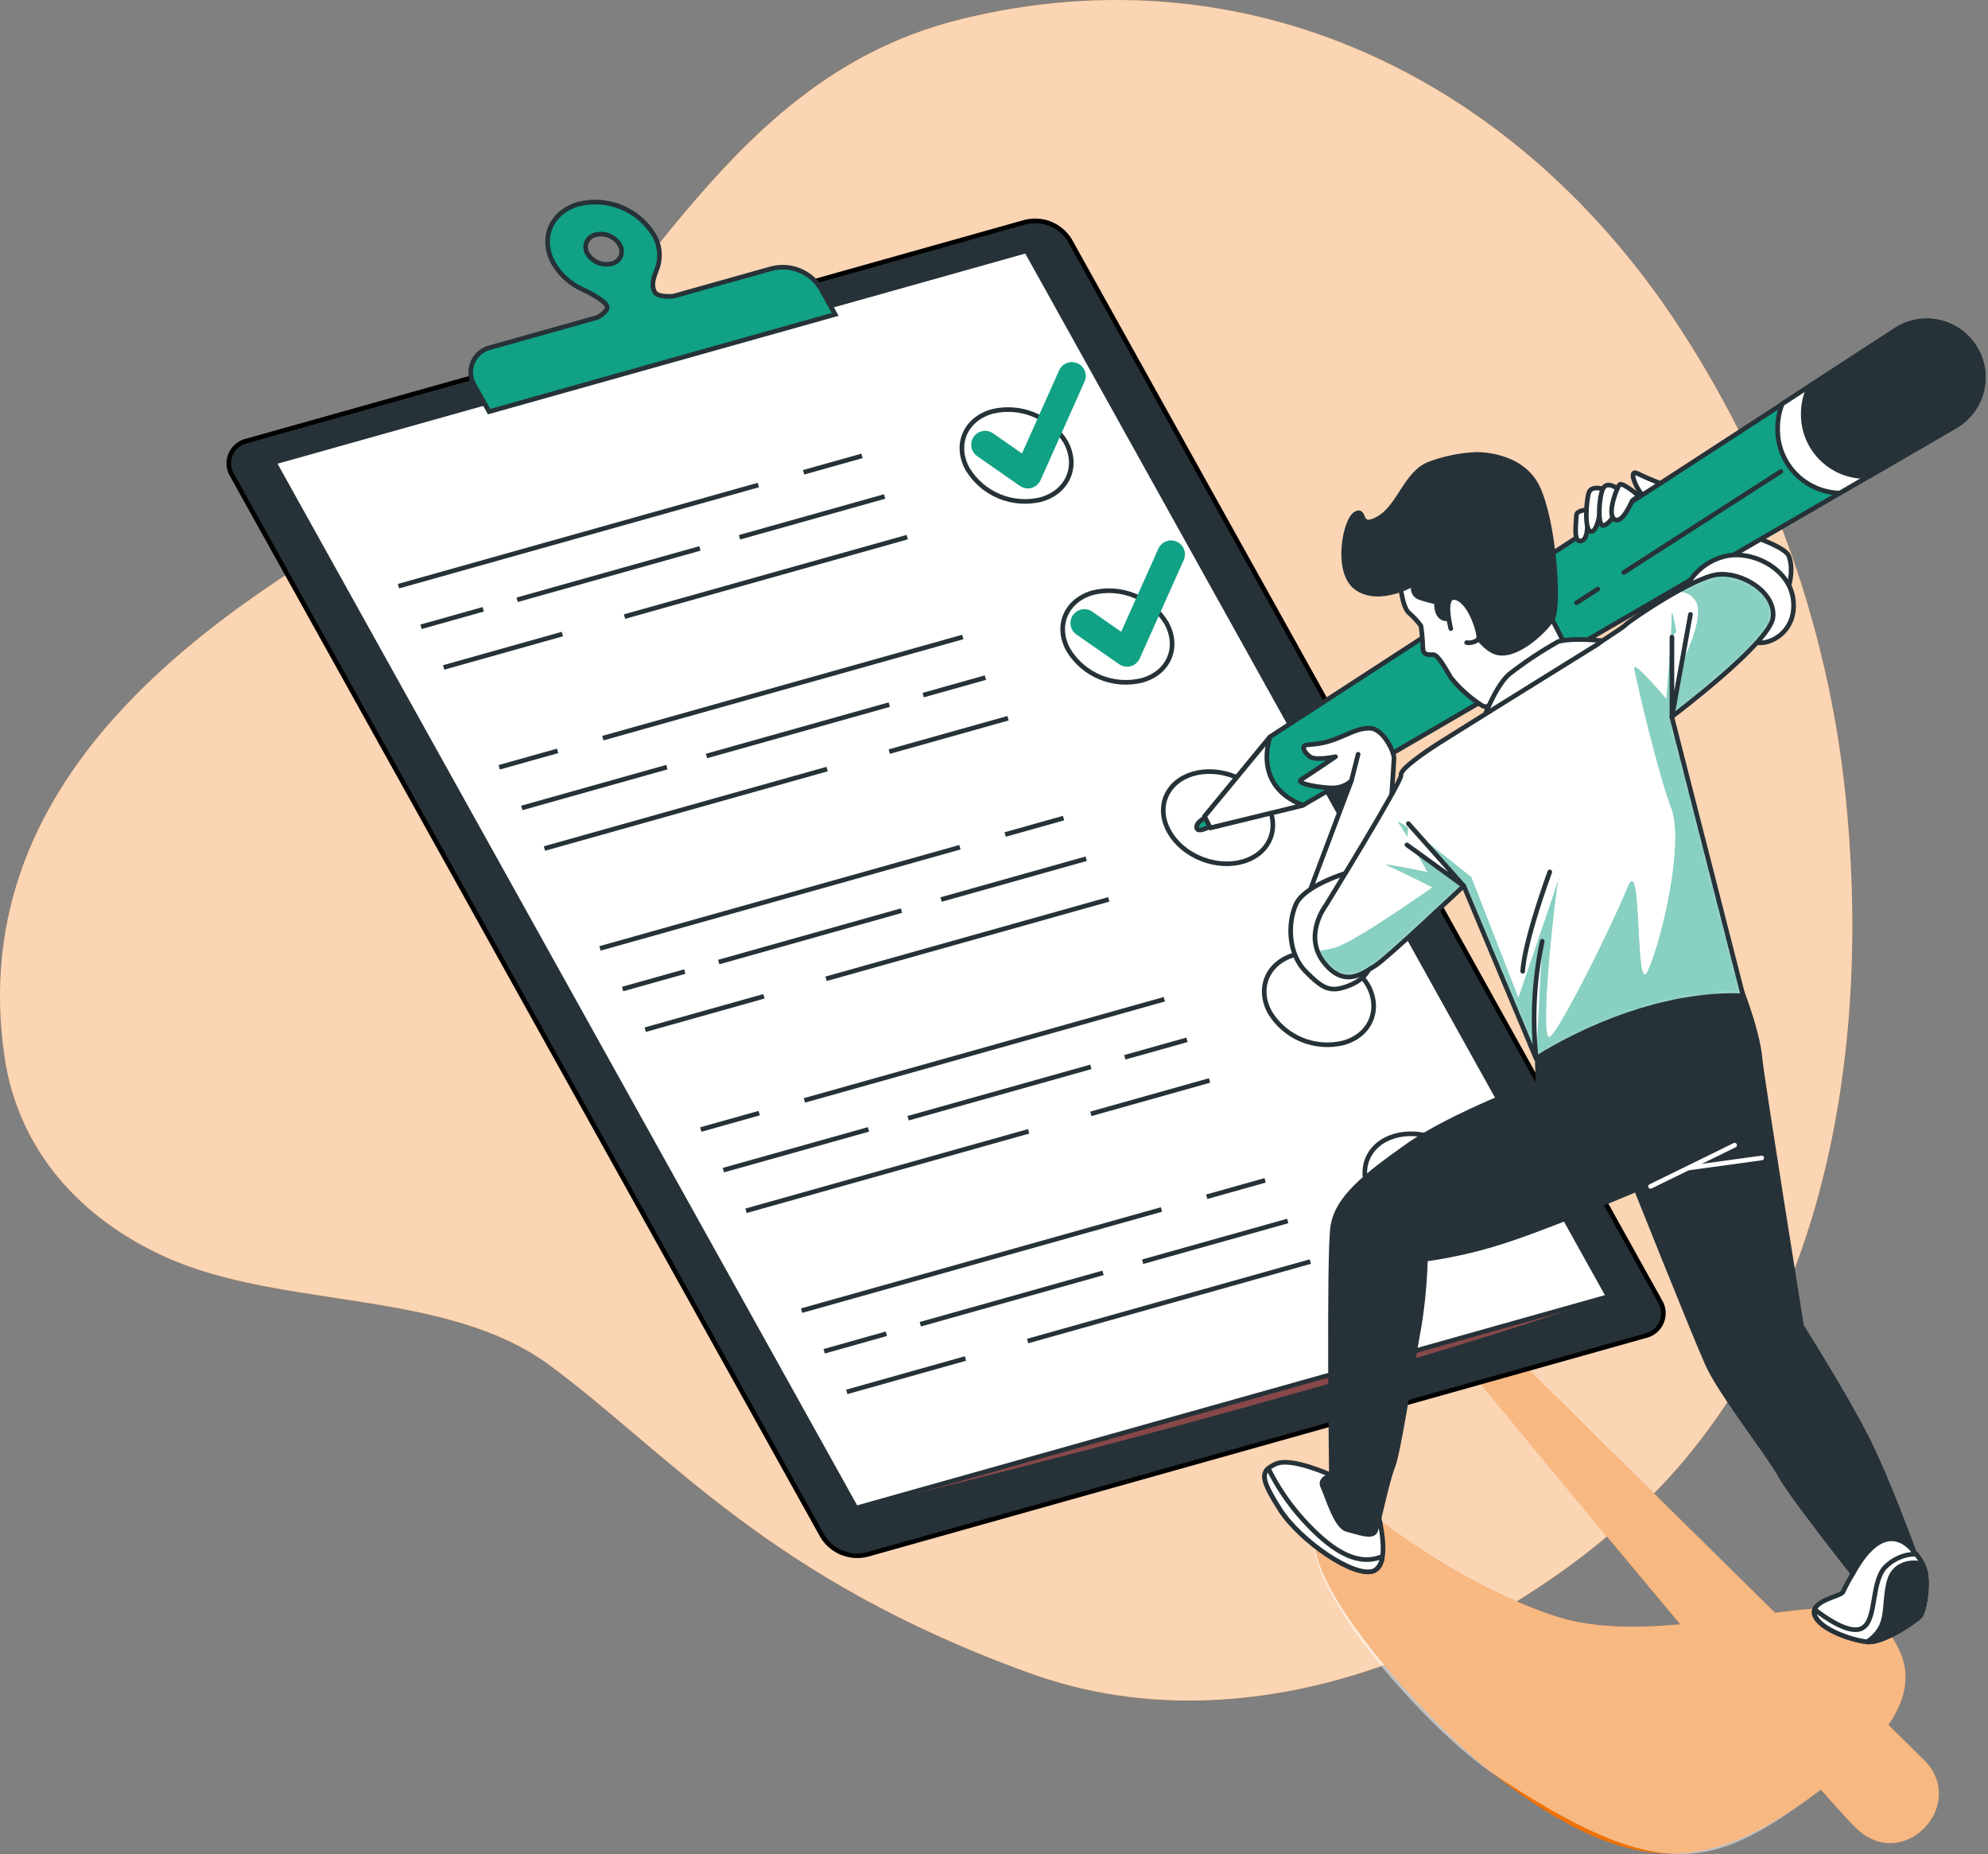 <svg xmlns="http://www.w3.org/2000/svg" width="429" height="400" viewBox="0 0 429 400" fill="none"><rect x="0" y="0" width="429" height="400" fill="#808080" stroke="none"/><path d="M398.675 176.106C395.435 137.428 382.349 100.218 360.659 68.009C325.911 16.714 269.198 -10.993 207.501 4.107C149.161 18.395 134.353 81.462 85.746 109.406C48.442 130.849 -8.078 165.835 0.965 227.908C3.916 248.144 17.334 262.895 35.736 271.213C60.899 282.555 96.089 277.984 118.527 294.496C144.526 313.682 166.004 340.768 222.524 361.083C267.231 377.154 317.647 357.923 351.39 327.507C393.011 290.071 403.388 229.703 398.675 176.106Z" fill="#F17105"></path><path opacity="0.7" d="M398.675 176.106C395.435 137.428 382.349 100.218 360.659 68.009C325.911 16.714 269.198 -10.993 207.501 4.107C149.161 18.395 134.353 81.462 85.746 109.406C48.442 130.849 -8.078 165.835 0.965 227.908C3.916 248.144 17.334 262.895 35.736 271.213C60.899 282.555 96.089 277.984 118.527 294.496C144.526 313.682 166.004 340.768 222.524 361.083C267.231 377.154 317.647 357.923 351.39 327.507C393.011 290.071 403.388 229.703 398.675 176.106Z" fill="white"></path><path d="M415.19 379.727L407.503 372.143C413.901 362.889 411.143 356.072 405.649 349.797C402.337 346.016 393.678 346.592 383.041 347.957L324.26 289.981L315.217 293.367C315.217 293.367 339.679 323.106 362.592 350.451C353.074 351.298 343.499 351.309 335.564 348.668C311.826 340.768 292.609 323.839 292.609 323.839C265.479 326.096 306.174 370.112 321.999 382.526C353.65 407.355 370.471 402.841 392.943 386.115C396.979 390.72 399.895 393.891 401.127 394.941L401.365 395.144C411.493 403.541 424.549 388.97 415.19 379.727Z" fill="#F17105"></path><path opacity="0.5" d="M415.19 379.727L407.503 372.143C413.901 362.889 411.143 356.072 405.649 349.797C402.337 346.016 393.678 346.592 383.041 347.957L324.26 289.981L315.217 293.367C315.217 293.367 339.679 323.106 362.592 350.451C353.074 351.298 343.5 351.309 335.564 348.668C311.826 340.768 292.609 323.839 292.609 323.839C265.479 326.096 305.315 371.297 321.999 382.526C359.303 407.604 370.471 402.841 392.943 386.115C396.979 390.72 399.895 393.891 401.127 394.941L401.365 395.144C411.493 403.541 424.549 388.97 415.19 379.727Z" fill="white"></path><path d="M355.007 288.209L187.086 335.396C185.274 335.841 183.366 335.698 181.641 334.988C179.915 334.278 178.461 333.037 177.489 331.446L50.149 102.634C49.717 101.954 49.457 101.18 49.391 100.377C49.325 99.575 49.455 98.768 49.769 98.027C50.084 97.286 50.574 96.632 51.197 96.121C51.821 95.61 52.559 95.258 53.348 95.095L221.269 47.908C223.079 47.461 224.984 47.602 226.708 48.31C228.432 49.019 229.885 50.258 230.855 51.847L358.172 280.659C358.604 281.338 358.865 282.11 358.933 282.911C359.001 283.712 358.874 284.517 358.563 285.259C358.253 286 357.767 286.656 357.148 287.17C356.529 287.683 355.794 288.04 355.007 288.209Z" fill="#263238" stroke="black" stroke-miterlimit="10"></path><path d="M184.724 325.363C184.724 325.363 281.757 302.317 347.072 279.734L184.724 325.363Z" fill="#884849"></path><path d="M347.072 279.734L184.724 325.363L59.147 99.734L221.495 54.116L347.072 279.734Z" fill="white" stroke="#263238" stroke-miterlimit="10"></path><path d="M173.408 101.9L186.012 98.357" stroke="#263238" stroke-miterlimit="10"></path><path d="M85.983 126.47L163.653 104.643" stroke="#263238" stroke-miterlimit="10"></path><path d="M159.583 115.918L190.896 107.115" stroke="#263238" stroke-miterlimit="10"></path><path d="M111.598 129.404L151.038 118.321" stroke="#263238" stroke-miterlimit="10"></path><path d="M90.855 135.228L104.273 131.458" stroke="#263238" stroke-miterlimit="10"></path><path d="M134.771 133.027L195.779 115.884" stroke="#263238" stroke-miterlimit="10"></path><path d="M95.738 143.997L121.353 136.797" stroke="#263238" stroke-miterlimit="10"></path><path d="M229.94 95.298C228.334 92.677 225.936 90.633 223.092 89.461C220.248 88.289 217.104 88.048 214.114 88.775C208.27 90.423 205.907 95.998 208.824 101.246C210.426 103.87 212.823 105.917 215.668 107.09C218.514 108.263 221.659 108.501 224.649 107.769C230.437 106.133 232.856 100.546 229.94 95.298Z" fill="white" stroke="#263238" stroke-miterlimit="10"></path><path d="M120.336 161.998L107.732 165.542" stroke="#263238" stroke-miterlimit="10"></path><path d="M207.761 137.429L130.091 159.256" stroke="#263238" stroke-miterlimit="10"></path><path d="M143.916 165.508L112.604 174.311" stroke="#263238" stroke-miterlimit="10"></path><path d="M191.902 152.021L152.462 163.104" stroke="#263238" stroke-miterlimit="10"></path><path d="M212.644 146.198L199.227 149.967" stroke="#263238" stroke-miterlimit="10"></path><path d="M178.484 165.926L117.487 183.069" stroke="#263238" stroke-miterlimit="10"></path><path d="M217.528 154.956L191.902 162.156" stroke="#263238" stroke-miterlimit="10"></path><path d="M251.689 134.381C250.087 131.757 247.689 129.71 244.844 128.537C241.998 127.364 238.853 127.126 235.863 127.858C230.019 129.495 227.656 135.081 230.573 140.273C232.173 142.899 234.571 144.947 237.416 146.12C240.262 147.293 243.408 147.53 246.398 146.796C252.231 145.205 254.605 139.618 251.689 134.381Z" fill="white" stroke="#263238" stroke-miterlimit="10"></path><path d="M216.906 180.044L229.51 176.501" stroke="#263238" stroke-miterlimit="10"></path><path d="M129.481 204.614L207.151 182.787" stroke="#263238" stroke-miterlimit="10"></path><path d="M203.081 194.073L234.393 185.27" stroke="#263238" stroke-miterlimit="10"></path><path d="M155.096 207.56L194.535 196.466" stroke="#263238" stroke-miterlimit="10"></path><path d="M134.353 213.383L147.771 209.614" stroke="#263238" stroke-miterlimit="10"></path><path d="M178.269 211.171L239.265 194.039" stroke="#263238" stroke-miterlimit="10"></path><path d="M139.236 222.152L164.851 214.952" stroke="#263238" stroke-miterlimit="10"></path><path d="M274.138 180.845C276.075 175.925 272.591 169.954 266.356 167.507C260.122 165.06 253.498 167.065 251.561 171.984C249.624 176.903 253.108 182.874 259.343 185.321C265.577 187.768 272.201 185.764 274.138 180.845Z" fill="white" stroke="#263238" stroke-miterlimit="10"></path><path d="M163.834 240.154L151.23 243.697" stroke="#263238" stroke-miterlimit="10"></path><path d="M251.259 215.584L173.589 237.411" stroke="#263238" stroke-miterlimit="10"></path><path d="M187.414 243.664L156.102 252.455" stroke="#263238" stroke-miterlimit="10"></path><path d="M235.399 230.177L195.96 241.26" stroke="#263238" stroke-miterlimit="10"></path><path d="M256.142 224.342L242.724 228.111" stroke="#263238" stroke-miterlimit="10"></path><path d="M221.982 244.081L160.985 261.225" stroke="#263238" stroke-miterlimit="10"></path><path d="M261.014 233.111L235.399 240.312" stroke="#263238" stroke-miterlimit="10"></path><path d="M295.175 212.526C293.572 209.902 291.174 207.856 288.329 206.684C285.484 205.511 282.339 205.272 279.349 206.002C273.505 207.65 271.143 213.225 274.059 218.473C275.661 221.098 278.059 223.145 280.904 224.318C283.749 225.491 286.895 225.728 289.885 224.997C295.729 223.394 298.103 217.751 295.175 212.526Z" fill="white" stroke="#263238" stroke-miterlimit="10"></path><path d="M260.404 258.2L273.008 254.656" stroke="#263238" stroke-miterlimit="10"></path><path d="M172.979 282.769L250.649 260.942" stroke="#263238" stroke-miterlimit="10"></path><path d="M246.579 272.217L277.891 263.425" stroke="#263238" stroke-miterlimit="10"></path><path d="M198.594 285.704L238.033 274.621" stroke="#263238" stroke-miterlimit="10"></path><path d="M177.851 291.539L191.269 287.758" stroke="#263238" stroke-miterlimit="10"></path><path d="M221.767 289.327L282.763 272.183" stroke="#263238" stroke-miterlimit="10"></path><path d="M182.734 300.297L208.349 293.096" stroke="#263238" stroke-miterlimit="10"></path><path d="M317.632 258.992C319.569 254.073 316.085 248.102 309.851 245.655C303.617 243.208 296.993 245.212 295.056 250.131C293.119 255.051 296.603 261.022 302.837 263.469C309.071 265.916 315.696 263.911 317.632 258.992Z" fill="white" stroke="#263238" stroke-miterlimit="10"></path><path d="M166.535 57.941L145.193 63.934C143.577 64.002 141.802 63.878 141.305 63.054C140.174 60.932 141.621 58.946 142.073 57.072C142.597 54.913 142.26 52.635 141.135 50.718C139.488 48.022 137.023 45.92 134.098 44.717C131.173 43.513 127.941 43.271 124.869 44.026C118.878 45.719 116.459 51.441 119.443 56.813C120.907 59.294 123.102 61.265 125.728 62.456C125.728 62.456 130.057 64.386 130.928 65.943C131.391 66.767 130.182 67.738 128.95 68.471L105.946 74.938C105.078 75.12 104.268 75.509 103.584 76.072C102.9 76.634 102.362 77.353 102.017 78.168C101.671 78.983 101.528 79.87 101.601 80.752C101.673 81.634 101.957 82.485 102.43 83.233L105.539 88.809L180.225 67.828L177.116 62.242C176.041 60.493 174.435 59.132 172.532 58.359C170.629 57.585 168.528 57.439 166.535 57.941ZM128.52 50.651C129.504 50.407 130.54 50.484 131.478 50.87C132.415 51.256 133.205 51.93 133.731 52.795C133.965 53.164 134.106 53.584 134.141 54.02C134.177 54.455 134.106 54.892 133.935 55.294C133.763 55.696 133.497 56.05 133.158 56.327C132.82 56.603 132.419 56.793 131.99 56.881C131.009 57.124 129.975 57.049 129.04 56.665C128.105 56.281 127.317 55.61 126.79 54.748C126.557 54.379 126.416 53.958 126.38 53.523C126.344 53.088 126.414 52.651 126.584 52.248C126.754 51.846 127.018 51.49 127.355 51.212C127.693 50.934 128.092 50.742 128.52 50.651Z" fill="#11A184" stroke="#263238" stroke-miterlimit="10"></path><path d="M212.588 95.953L221.801 102.374L231.296 81.123" stroke="#11A184" stroke-width="6" stroke-linecap="round" stroke-linejoin="round"></path><path d="M233.998 134.427L243.211 140.837L252.706 119.597" stroke="#11A184" stroke-width="6" stroke-linecap="round" stroke-linejoin="round"></path><path d="M385.098 129.167C385.098 129.167 387.551 123.953 386.014 119.958C384.477 115.963 356.183 109.518 356.183 109.518C356.183 109.518 349.728 109.518 350.033 113.209C350.339 116.899 373.715 131.018 375.558 132.237C377.4 133.456 384.477 136.232 385.098 129.167Z" fill="white" stroke="#263238" stroke-linecap="round" stroke-linejoin="round"></path><path d="M358.523 104.361C356.78 103.717 355.071 102.986 353.402 102.171C350.96 100.952 353.639 106.561 354.623 106.799C355.606 107.036 358.014 107.532 358.014 107.532L358.523 104.361Z" fill="white" stroke="#263238" stroke-linecap="round" stroke-linejoin="round"></path><path d="M274.082 158.951L259.94 176.14L261.161 178.6L281.158 173.736L421.904 91.935C423.31 91.114 424.536 90.02 425.511 88.719C426.486 87.417 427.191 85.933 427.583 84.356C427.975 82.778 428.046 81.138 427.793 79.532C427.54 77.926 426.968 76.387 426.109 75.006C425.252 73.638 424.131 72.454 422.81 71.522C421.49 70.591 419.998 69.931 418.42 69.582C416.842 69.232 415.21 69.199 413.619 69.485C412.028 69.771 410.51 70.37 409.153 71.248L274.082 158.951Z" fill="#11A184" stroke="#263238" stroke-linecap="round" stroke-linejoin="round"></path><path d="M344.8 127.091L340.21 130.048" stroke="#263238" stroke-linecap="round" stroke-linejoin="round"></path><path d="M384.307 101.72L350.406 123.502" stroke="#263238" stroke-linecap="round" stroke-linejoin="round"></path><path d="M261.252 175.778C261.252 175.778 257.736 177.246 258.279 178.724C258.821 180.202 263.863 176.625 263.863 176.625L261.252 175.778Z" fill="#11A184" stroke="#263238" stroke-linecap="round" stroke-linejoin="round"></path><path d="M259.94 176.14L261.161 178.6L281.158 173.736C270.08 169.436 274.082 158.996 274.082 158.996L259.94 176.14Z" fill="white" stroke="#263238" stroke-linecap="round" stroke-linejoin="round"></path><path d="M426.109 74.927C425.252 73.559 424.131 72.374 422.81 71.443C421.49 70.512 419.998 69.852 418.42 69.502C416.842 69.153 415.21 69.12 413.619 69.406C412.028 69.692 410.51 70.291 409.153 71.169L384.601 87.127C383.94 88.809 383.602 90.602 383.606 92.409C383.536 96.032 384.906 99.536 387.416 102.154C389.926 104.773 393.373 106.292 397.002 106.381L421.95 91.89C423.356 91.065 424.582 89.967 425.556 88.661C426.529 87.355 427.231 85.867 427.619 84.286C428.007 82.704 428.073 81.061 427.814 79.454C427.554 77.846 426.975 76.307 426.109 74.927Z" fill="white" stroke="#263238" stroke-linecap="round" stroke-linejoin="round"></path><path d="M426.109 74.927C425.252 73.559 424.131 72.374 422.81 71.443C421.49 70.512 419.998 69.852 418.42 69.502C416.842 69.153 415.21 69.12 413.619 69.406C412.028 69.692 410.51 70.291 409.153 71.169L390.502 83.301C389.6 85.158 389.132 87.196 389.134 89.26C389.11 91.017 389.433 92.761 390.085 94.393C390.737 96.025 391.705 97.512 392.934 98.77C394.162 100.028 395.627 101.032 397.244 101.724C398.862 102.416 400.6 102.783 402.36 102.803C402.665 102.803 402.981 102.803 403.275 102.803L421.95 91.957C423.365 91.133 424.6 90.032 425.579 88.721C426.559 87.409 427.264 85.914 427.653 84.324C428.041 82.735 428.104 81.083 427.839 79.469C427.574 77.854 426.986 76.309 426.109 74.927Z" fill="#263238" stroke="#263238" stroke-linecap="round" stroke-linejoin="round"></path><path d="M342.912 109.97C342.912 109.97 340.176 109.97 340.176 111.211C340.176 112.453 339.453 116.854 341.035 116.73C342.618 116.606 342.482 113.841 342.618 112.87C342.754 111.9 342.912 109.97 342.912 109.97Z" fill="white" stroke="#263238" stroke-linecap="round" stroke-linejoin="round"></path><path d="M345.896 105.478C345.896 105.478 343.454 104.722 342.889 106.223C342.324 107.724 341.759 114.857 343.454 114.665C345.15 114.473 345.523 108.108 345.896 105.478Z" fill="white" stroke="#263238" stroke-linecap="round" stroke-linejoin="round"></path><path d="M349.66 105.85C349.66 105.85 346.834 103.413 345.896 105.478C344.958 107.543 344.766 113.378 345.896 113.378C347.027 113.378 348.722 110.94 349.095 109.631C349.376 108.387 349.565 107.123 349.66 105.85Z" fill="white" stroke="#263238" stroke-linecap="round" stroke-linejoin="round"></path><path d="M353.651 106.979C353.651 106.979 350.079 103.977 349.513 104.541C348.948 105.106 346.687 110.884 348.383 112.046C350.079 113.209 352.226 108.017 352.226 108.017L353.651 106.979Z" fill="white" stroke="#263238" stroke-linecap="round" stroke-linejoin="round"></path><path d="M302.025 124.788C302.025 124.788 302.421 130.804 304.026 132.215C304.997 133.053 305.872 133.996 306.637 135.025C306.859 136.555 306.995 138.096 307.044 139.641C307.044 141.446 308.254 141.243 309.305 141.243C310.356 141.243 312.12 144.629 313.126 146.254C315.043 148.619 317.334 150.654 319.908 152.281C321.717 153.285 324.735 149.471 324.735 149.471L326.137 153.489L340.414 144.257L333.383 130.601C332.967 125.867 331.525 121.28 329.155 117.159C325.131 109.936 319.705 105.873 310.662 108.525C301.618 111.177 302.025 124.788 302.025 124.788Z" fill="white" stroke="#263238" stroke-linecap="round" stroke-linejoin="round"></path><path d="M318.54 98.041C315.169 98.188 311.84 98.854 308.672 100.016C303.393 101.878 302.093 109.214 297.492 111.843C292.892 114.473 294.858 109.586 292.552 110.85C290.246 112.114 287.952 123.66 292.88 126.944C297.809 130.228 305.055 125.962 305.055 125.962C305.055 125.962 304.399 128.219 306.366 128.919C307.556 129.313 308.768 129.641 309.995 129.901C309.995 129.901 309.655 133.851 312.617 133.512C315.579 133.174 312.956 128.592 312.956 128.592C312.956 128.592 318.552 139.426 322.836 140.747C327.12 142.067 333.36 136.142 334.999 133.512C336.638 130.883 335.327 112.171 331.71 104.948C328.092 97.725 318.54 98.041 318.54 98.041Z" fill="#263238" stroke="#263238" stroke-linecap="round" stroke-linejoin="round"></path><path d="M313.081 135.623C313.081 135.623 311.068 127.994 314.279 128.998C317.489 130.002 319.309 136.83 319.106 137.632C318.902 138.433 317.297 138.828 316.494 138.636" fill="white"></path><path d="M313.081 135.623C313.081 135.623 311.068 127.994 314.279 128.998C317.489 130.002 319.309 136.83 319.106 137.632C318.902 138.433 317.297 138.828 316.494 138.636" stroke="#263238" stroke-linecap="round" stroke-linejoin="round"></path><path d="M336.31 138.388C332.562 140.491 328.98 142.875 325.594 145.521C322.203 148.534 319.162 157.563 319.162 157.563C319.162 157.563 339.871 143.512 343.488 141.514C347.106 139.517 347.908 138.501 347.908 138.501C347.908 138.501 340.335 137.383 336.31 138.388Z" fill="white" stroke="#263238" stroke-linecap="round" stroke-linejoin="round"></path><path d="M364.186 126.098C365.061 124.551 366.252 123.205 367.681 122.147C369.11 121.09 370.746 120.344 372.483 119.958C378.327 118.728 386.048 122.723 386.941 129.167C387.834 135.612 382.939 138.693 379.865 138.693C376.79 138.693 374.02 134.393 374.02 134.393C374.02 134.393 364.186 130.702 364.186 126.098Z" fill="white" stroke="#263238" stroke-linecap="round" stroke-linejoin="round"></path><path d="M281.768 194.57L291.614 168.465C290.513 169.448 289.09 169.994 287.613 170C285.148 170 279.315 169.086 280.83 168.16C282.345 167.235 288.2 163.251 288.2 163.251C288.2 163.251 283.905 164.176 282.673 163.251C281.441 162.326 280.83 161.095 281.746 160.791C282.661 160.486 284.515 160.791 287.895 159.56C291.275 158.33 292.812 157.111 295.582 157.111C298.351 157.111 300.816 162.021 300.816 163.556C300.816 165.091 298.657 194.254 298.657 195.484C298.657 196.714 298.657 197.944 290.665 198.87C282.673 199.795 281.463 197.944 281.768 194.57Z" fill="white" stroke="#263238" stroke-linecap="round" stroke-linejoin="round"></path><path d="M291.614 168.465L293.072 162.732" stroke="#263238" stroke-linecap="round" stroke-linejoin="round"></path><path d="M291.298 188.114C291.298 188.114 281.463 190.879 279.621 195.179C277.778 199.479 278.083 205.923 281.768 209.614C285.454 213.304 287.002 214.218 290.993 212.684C294.983 211.149 295.921 208.688 296.226 206.228C296.531 203.768 298.679 195.484 291.298 188.114Z" fill="white" stroke="#263238" stroke-linecap="round" stroke-linejoin="round"></path><path d="M287.307 318.298C287.307 318.298 278.694 314.303 275.314 315.837C271.934 317.372 271.923 318.907 276.229 325.667C280.536 332.428 292.53 340.712 296.577 338.861C300.624 337.01 296.882 324.742 296.882 324.742L287.307 318.298Z" fill="white" stroke="#263238" stroke-linecap="round" stroke-linejoin="round"></path><path d="M281.158 327.812C278.17 324.509 275.659 320.805 273.697 316.808C272.115 318.207 272.793 320.261 276.229 325.667C280.536 332.439 292.53 340.712 296.577 338.861C297.091 338.532 297.514 338.079 297.808 337.545C298.102 337.011 298.258 336.412 298.261 335.802C292.609 338.184 286.765 333.997 281.158 327.812Z" fill="white" stroke="#263238" stroke-linecap="round" stroke-linejoin="round"></path><path d="M331.585 224.342L331.89 233.563C331.89 233.563 313.137 240.616 303.913 247.106C294.689 253.595 288.54 258.459 287.613 264.599C286.686 270.739 287.307 318.332 287.307 318.332C287.307 318.332 284.538 318.941 285.465 320.781C286.392 322.62 288.223 329.381 290.687 329.99C293.152 330.599 296.226 331.841 296.837 330.306C297.447 328.771 299.301 319.562 300.533 316.492C301.765 313.422 303.913 299.01 305.756 288.853C306.835 283.182 307.451 277.434 307.598 271.664C314.091 270.761 320.479 269.218 326.668 267.059C337.429 263.369 353.108 256.62 353.108 256.62C353.108 256.62 365.723 288.221 368.493 294.383C371.262 300.545 382.058 314.336 384.171 318.332C386.285 322.327 399.85 339.515 399.85 339.515C399.85 339.515 405.084 334.911 408.464 334.911H413.076C413.076 334.911 407.537 319.562 402.902 310.341C398.268 301.12 388.761 286.088 388.761 286.088C388.761 286.088 380.159 232.378 379.842 228.676C379.243 221.588 374.699 210.889 374.699 210.889C374.699 210.889 359.879 207.763 331.585 224.342Z" fill="#263238" stroke="#263238" stroke-linecap="round" stroke-linejoin="round"></path><path d="M399.85 339.482C399.06 340.768 398.343 342.098 397.702 343.466C397.397 344.391 390.626 345.316 391.553 348.386C392.48 351.456 399.545 353.905 402.925 354.221C406.305 354.537 413.098 349.921 414.308 348.691C415.031 347.969 416.117 343.195 415.54 339.482C415.165 337.747 414.311 336.152 413.076 334.877C413.076 334.877 407.232 325.972 399.85 339.482Z" fill="white" stroke="#263238" stroke-linecap="round" stroke-linejoin="round"></path><path d="M415.54 339.481C415.226 337.923 414.504 336.474 413.449 335.283C412.176 335.293 410.918 335.562 409.752 336.072C408.586 336.582 407.537 337.324 406.666 338.251C403.592 341.931 405.129 350.226 401.433 351.456C398.686 352.37 393.882 349.018 391.621 347.258C391.495 347.623 391.495 348.02 391.621 348.386C392.536 351.456 399.613 353.905 402.993 354.221C406.373 354.537 413.166 349.921 414.376 348.691C415.031 347.969 416.117 343.195 415.54 339.481Z" fill="white" stroke="#263238" stroke-linecap="round" stroke-linejoin="round"></path><path d="M407.537 341.626C406.316 347.156 407.853 350.835 402.925 354.221C406.316 354.526 413.098 349.921 414.308 348.691C415.031 347.969 416.117 343.195 415.54 339.481C415.408 338.712 415.152 337.969 414.783 337.281H414.308C414.308 337.281 408.769 336.107 407.537 341.626Z" fill="#263238" stroke="#263238" stroke-linecap="round" stroke-linejoin="round"></path><path d="M356.183 255.965L374.326 247.072" stroke="white" stroke-linecap="round" stroke-linejoin="round"></path><path d="M364.491 251.981L380.17 249.826" stroke="white" stroke-linecap="round" stroke-linejoin="round"></path><path d="M370.607 123.953C365.384 124.563 351.853 133.772 350.926 134.697C349.999 135.623 346.314 137.767 344.777 138.997C344.777 138.997 313.126 158.646 310.334 160.441C307.542 162.235 302.037 165.971 302.342 167.212C302.647 168.454 286.041 195.427 286.041 195.427C286.041 195.427 281.124 201.883 285.736 207.706C290.348 213.53 294.655 209.557 296.803 208.327C298.951 207.097 315.873 191.127 315.873 191.127L331.472 228.371C331.472 228.371 353.074 213.914 376.146 214.828L360.761 154.651C360.761 154.651 381.99 138.693 382.6 133.208C383.211 127.723 375.863 123.332 370.607 123.953Z" fill="white"></path><mask id="mask0_239_476" style="mask-type:luminance" maskUnits="userSpaceOnUse" x="283" y="123" width="100" height="106"><path d="M370.607 123.953C365.384 124.563 351.853 133.772 350.926 134.697C349.999 135.623 346.314 137.767 344.777 138.997C344.777 138.997 313.126 158.646 310.334 160.441C307.542 162.235 302.037 165.971 302.342 167.212C302.647 168.454 286.041 195.427 286.041 195.427C286.041 195.427 281.124 201.883 285.736 207.706C290.348 213.53 294.655 209.557 296.803 208.327C298.951 207.097 315.873 191.127 315.873 191.127L331.472 228.371C331.472 228.371 353.074 213.914 376.146 214.828L360.761 154.651C360.761 154.651 381.99 138.693 382.6 133.208C383.211 127.723 375.863 123.332 370.607 123.953Z" fill="white"></path></mask><g mask="url(#mask0_239_476)"><path d="M370.607 123.953C368.515 124.201 365.09 125.827 361.665 127.745C362.446 127.595 363.253 127.678 363.987 127.983C364.721 128.288 365.348 128.802 365.791 129.461C368.335 132.722 362.886 143.23 362.886 143.23C362.886 143.23 360.625 128.716 360.716 133.072C360.806 137.429 359.585 150.825 359.585 150.825C359.585 150.825 352.328 142.135 352.69 144.302C353.051 146.469 357.765 166.761 360.67 174.368C363.576 181.974 358.489 203.339 355.595 209.49C352.701 215.64 354.464 183.419 351.232 191.432C347.999 199.445 337.09 221.487 334.547 223.665C332.003 225.843 335.361 194.129 336.265 189.999C335.135 193.452 327.663 215.336 327.663 215.336L317.489 189.254C317.489 189.254 300.081 175.135 301.89 177.663C303.698 180.191 308.062 188.17 308.062 188.17C308.062 188.17 297.537 185.992 299.357 186.726C301.177 187.459 309.147 191.432 309.147 191.432C309.147 191.432 292.824 203.023 288.11 204.467C286.842 204.839 285.539 205.078 284.221 205.178C284.561 206.125 285.054 207.009 285.68 207.797C290.292 213.632 294.598 209.648 296.746 208.417C298.894 207.187 315.816 191.218 315.816 191.218L331.416 228.461C331.416 228.461 353.018 214.004 376.089 214.918L360.704 154.741C360.704 154.741 381.933 138.783 382.544 133.298C383.154 127.813 375.863 123.332 370.607 123.953Z" fill="#11A184"></path><path opacity="0.5" d="M370.607 123.953C368.515 124.201 365.09 125.827 361.665 127.745C362.446 127.595 363.253 127.678 363.987 127.983C364.721 128.288 365.348 128.802 365.791 129.461C368.335 132.722 362.886 143.23 362.886 143.23C362.886 143.23 360.625 128.716 360.716 133.072C360.806 137.429 359.585 150.825 359.585 150.825C359.585 150.825 352.328 142.135 352.69 144.302C353.051 146.469 357.765 166.761 360.67 174.368C363.576 181.974 358.489 203.339 355.595 209.49C352.701 215.64 354.464 183.419 351.232 191.432C347.999 199.445 337.09 221.487 334.547 223.665C332.003 225.843 335.361 194.129 336.265 189.999C335.135 193.452 327.663 215.336 327.663 215.336L317.489 189.254C317.489 189.254 300.081 175.135 301.89 177.663C303.698 180.191 308.062 188.17 308.062 188.17C308.062 188.17 297.537 185.992 299.357 186.726C301.177 187.459 309.147 191.432 309.147 191.432C309.147 191.432 292.824 203.023 288.11 204.467C286.842 204.839 285.539 205.078 284.221 205.178C284.561 206.125 285.054 207.009 285.68 207.797C290.292 213.632 294.598 209.648 296.746 208.417C298.894 207.187 315.816 191.218 315.816 191.218L331.416 228.461C331.416 228.461 353.018 214.004 376.089 214.918L360.704 154.741C360.704 154.741 381.933 138.783 382.544 133.298C383.154 127.813 375.863 123.332 370.607 123.953Z" fill="white"></path></g><path d="M370.607 123.953C365.384 124.563 351.853 133.772 350.926 134.697C349.999 135.623 346.314 137.767 344.777 138.997C344.777 138.997 313.126 158.646 310.334 160.441C307.542 162.235 302.037 165.971 302.342 167.212C302.647 168.454 286.041 195.427 286.041 195.427C286.041 195.427 281.124 201.883 285.736 207.706C290.348 213.53 294.655 209.557 296.803 208.327C298.951 207.097 315.873 191.127 315.873 191.127L331.472 228.371C331.472 228.371 353.074 213.914 376.146 214.828L360.761 154.651C360.761 154.651 381.99 138.693 382.6 133.208C383.211 127.723 375.863 123.332 370.607 123.953Z" stroke="#263238" stroke-linecap="round" stroke-linejoin="round"></path><path d="M331.506 228.371C330.606 219.925 331.044 211.389 332.806 203.079Z" fill="white"></path><path d="M331.506 228.371C330.606 219.925 331.044 211.389 332.806 203.079" stroke="#263238" stroke-linecap="round" stroke-linejoin="round"></path><path d="M328.59 209.557C328.59 209.557 328.59 204.366 334.434 188.114Z" fill="white"></path><path d="M328.59 209.557C328.59 209.557 328.59 204.366 334.434 188.114" stroke="#263238" stroke-linecap="round" stroke-linejoin="round"></path><path d="M303.913 177.686L315.907 191.184L303.608 182.279" fill="white"></path><path d="M303.913 177.686L315.907 191.184L303.608 182.279" stroke="#263238" stroke-linecap="round" stroke-linejoin="round"></path><path d="M360.795 137.463V154.651L364.796 132.553" fill="white"></path><path d="M360.795 137.463V154.651L364.796 132.553" stroke="#263238" stroke-linecap="round" stroke-linejoin="round"></path><path d="M336.446 189.536C336.401 189.661 336.367 189.789 336.344 189.92C336.48 189.536 336.525 189.389 336.446 189.536Z" fill="#263238"></path></svg>